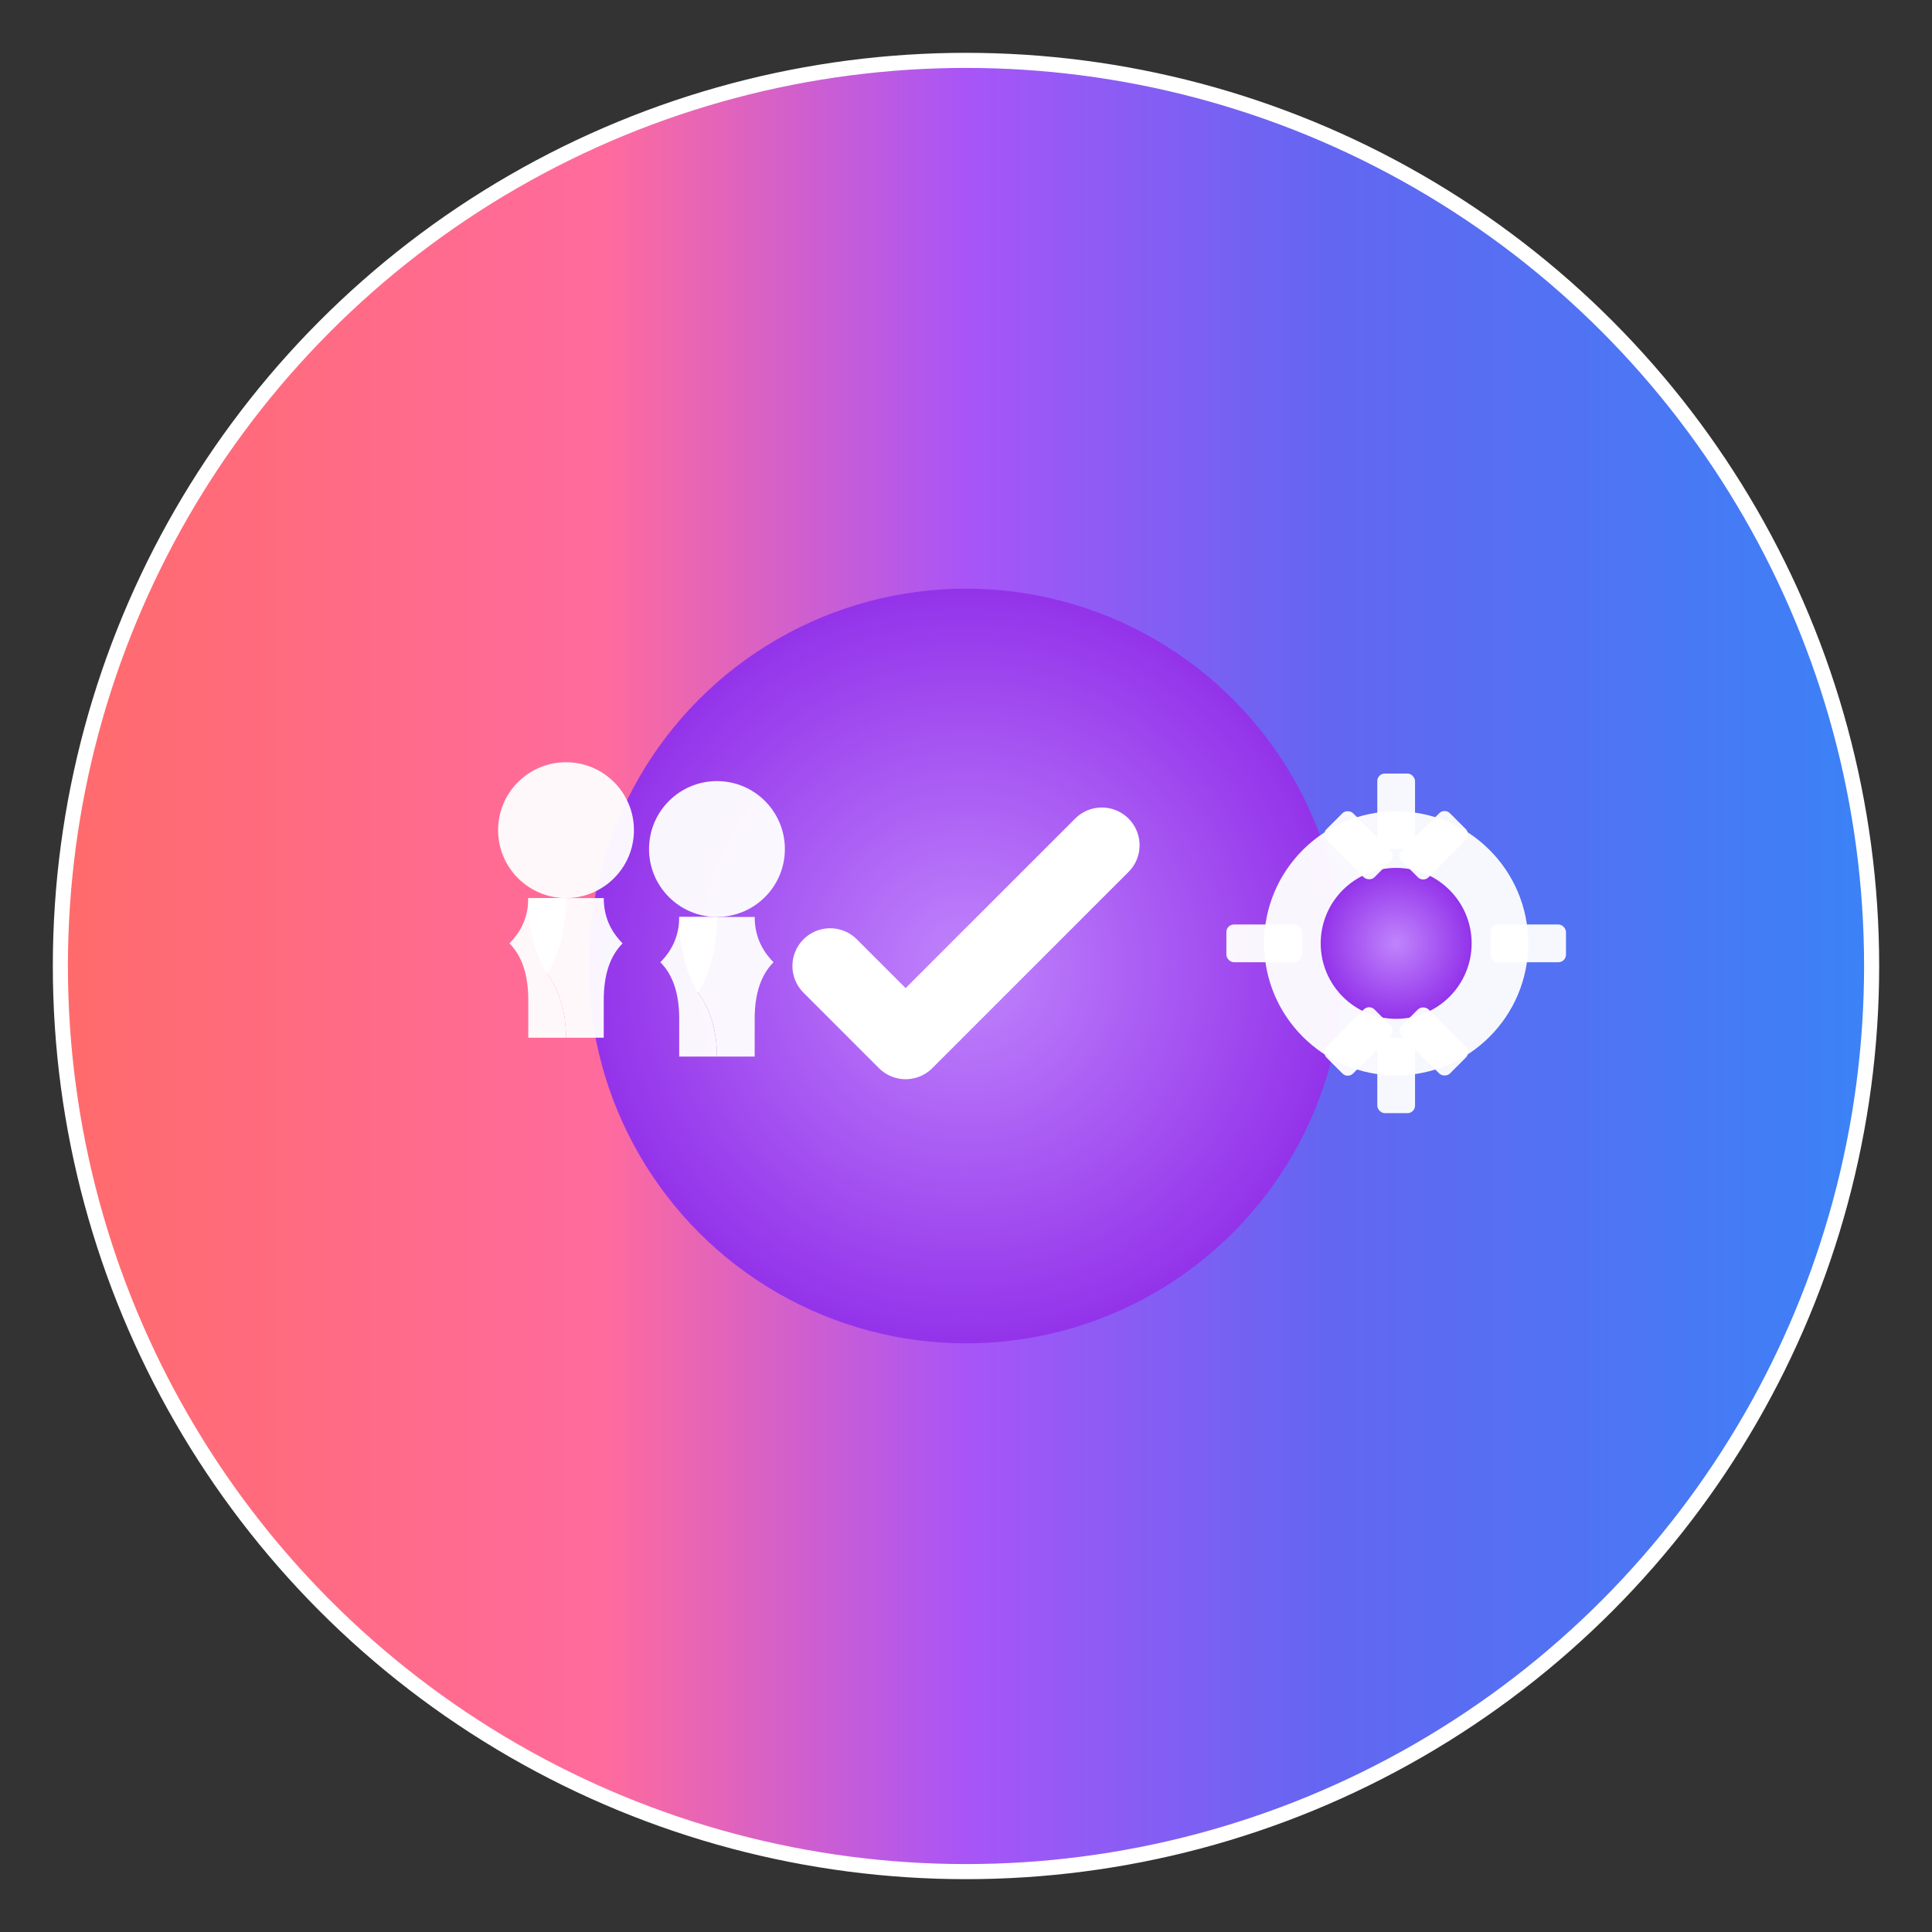 <svg width="512" height="512" viewBox="0 0 512 512" xmlns="http://www.w3.org/2000/svg">
  <rect x="0" y="0" width="512" height="512" fill="#333333" stroke="none"/>
  <defs>
    <!-- Gradient от оранжево-розового через фиолетовый к синему -->
    <linearGradient id="logoGradient" x1="0%" y1="50%" x2="100%" y2="50%">
      <stop offset="0%" style="stop-color:#ff6b6b;stop-opacity:1" />
      <stop offset="30%" style="stop-color:#ff6b9d;stop-opacity:1" />
      <stop offset="50%" style="stop-color:#a855f7;stop-opacity:1" />
      <stop offset="70%" style="stop-color:#6366f1;stop-opacity:1" />
      <stop offset="100%" style="stop-color:#3b82f6;stop-opacity:1" />
    </linearGradient>
    
    <!-- Radial gradient для внутреннего круга -->
    <radialGradient id="innerGradient" cx="50%" cy="50%" r="50%">
      <stop offset="0%" style="stop-color:#c084fc;stop-opacity:1" />
      <stop offset="100%" style="stop-color:#9333ea;stop-opacity:1" />
    </radialGradient>
  </defs>
  
  <!-- Основной круг с градиентом -->
  <circle cx="256" cy="256" r="240" fill="url(#logoGradient)" stroke="#fff" stroke-width="4"/>
  
  <!-- Внутренний круг с галочкой -->
  <circle cx="256" cy="256" r="100" fill="url(#innerGradient)"/>
  
  <!-- Галочка (checkmark) -->
  <path d="M 220 256 L 240 276 L 292 224" 
        stroke="white" 
        stroke-width="20" 
        stroke-linecap="round" 
        stroke-linejoin="round" 
        fill="none"/>
  
  <!-- Два человечка слева (в оранжево-розовой части) -->
  <g transform="translate(120, 200)">
    <!-- Человечек 1 -->
    <circle cx="30" cy="20" r="18" fill="white" opacity="0.95"/>
    <path d="M 30 38 Q 30 50 25 58 Q 30 65 30 75 L 20 75 L 20 65 Q 20 55 15 50 Q 20 45 20 38 Z" fill="white" opacity="0.95"/>
    <path d="M 20 38 Q 20 50 25 58 Q 30 65 30 75 L 40 75 L 40 65 Q 40 55 45 50 Q 40 45 40 38 Z" fill="white" opacity="0.95"/>
    
    <!-- Человечек 2 -->
    <circle cx="70" cy="25" r="18" fill="white" opacity="0.95"/>
    <path d="M 70 43 Q 70 55 65 63 Q 70 70 70 80 L 60 80 L 60 70 Q 60 60 55 55 Q 60 50 60 43 Z" fill="white" opacity="0.95"/>
    <path d="M 60 43 Q 60 55 65 63 Q 70 70 70 80 L 80 80 L 80 70 Q 80 60 85 55 Q 80 50 80 43 Z" fill="white" opacity="0.95"/>
  </g>
  
  <!-- Шестеренка справа (в синей части) -->
  <g transform="translate(320, 200)">
    <circle cx="50" cy="50" r="35" fill="white" opacity="0.95"/>
    <circle cx="50" cy="50" r="20" fill="url(#innerGradient)"/>
    
    <!-- Зубцы шестеренки -->
    <rect x="45" y="5" width="10" height="20" rx="2" fill="white" opacity="0.95"/>
    <rect x="45" y="75" width="10" height="20" rx="2" fill="white" opacity="0.95"/>
    <rect x="5" y="45" width="20" height="10" rx="2" fill="white" opacity="0.95"/>
    <rect x="75" y="45" width="20" height="10" rx="2" fill="white" opacity="0.95"/>
    
    <rect x="55" y="15" width="10" height="18" rx="2" fill="white" opacity="0.95" transform="rotate(45 60 24)"/>
    <rect x="35" y="15" width="10" height="18" rx="2" fill="white" opacity="0.95" transform="rotate(-45 40 24)"/>
    <rect x="55" y="67" width="10" height="18" rx="2" fill="white" opacity="0.95" transform="rotate(135 60 76)"/>
    <rect x="35" y="67" width="10" height="18" rx="2" fill="white" opacity="0.95" transform="rotate(-135 40 76)"/>
  </g>
</svg>
